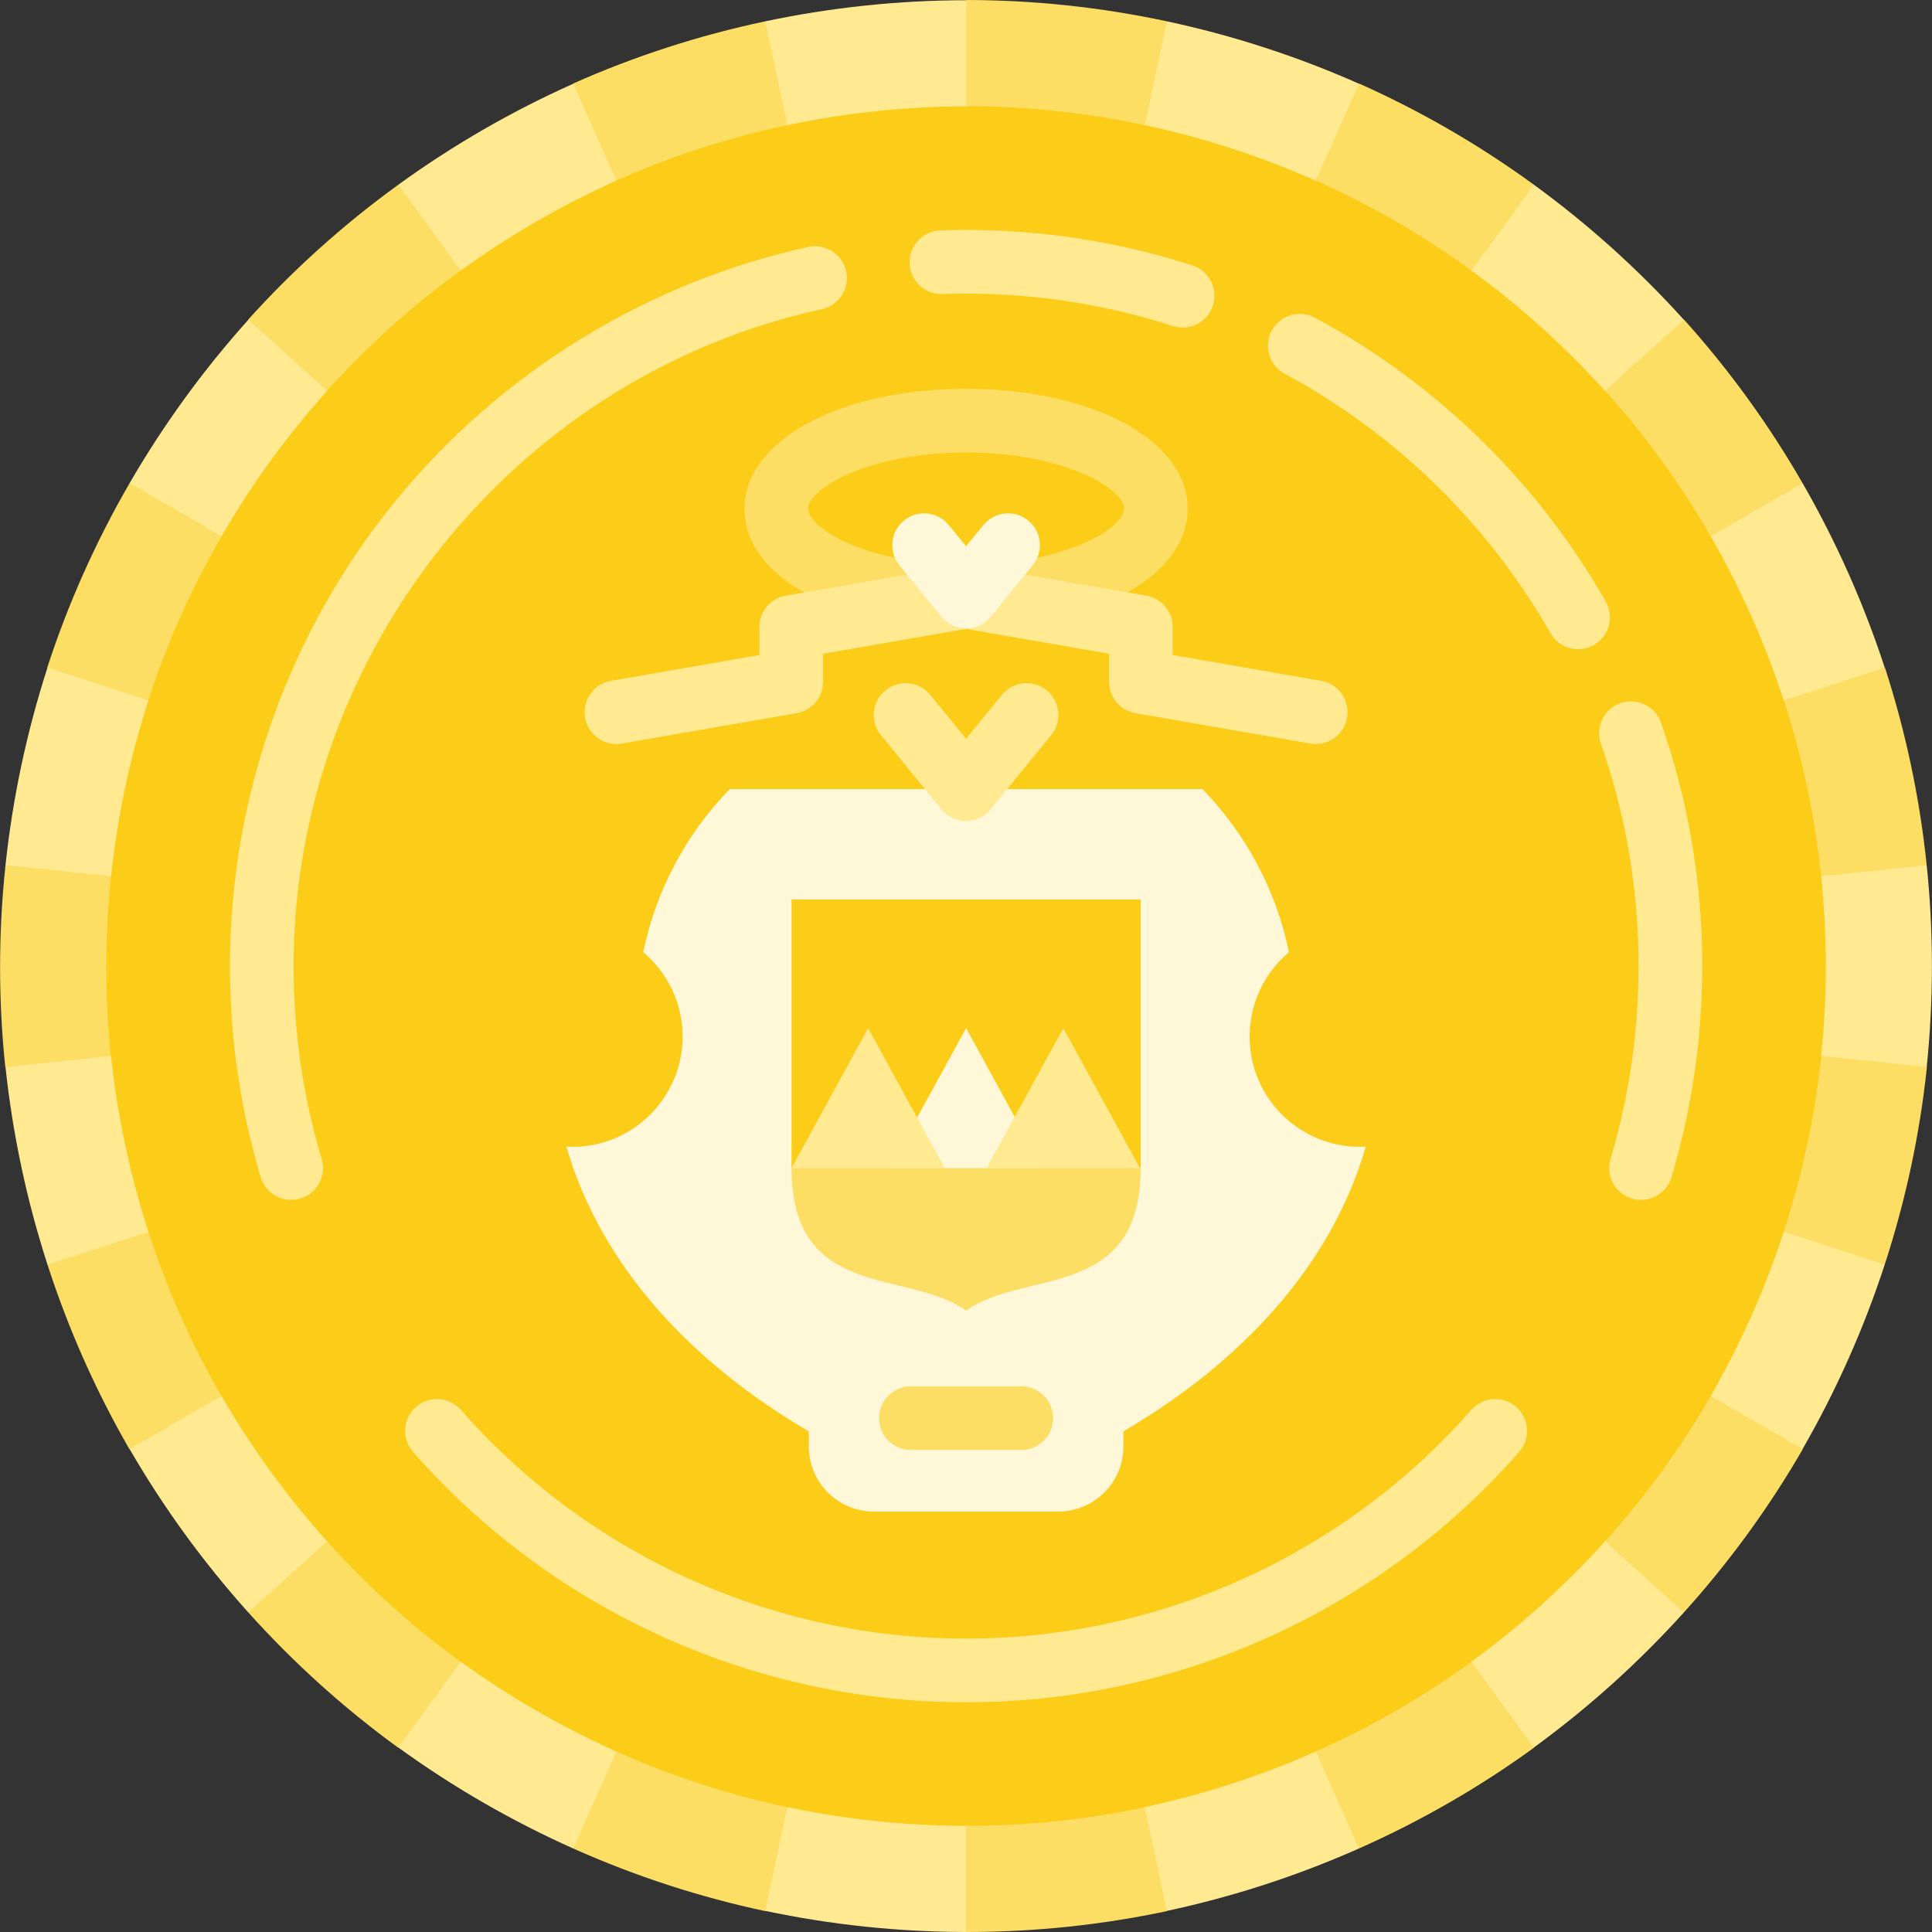 <?xml version="1.0" encoding="iso-8859-1"?>
<!-- Generator: Adobe Illustrator 19.0.0, SVG Export Plug-In . SVG Version: 6.00 Build 0)  -->
<svg version="1.1" id="Layer_1" xmlns="http://www.w3.org/2000/svg" xmlns:xlink="http://www.w3.org/1999/xlink" x="0px" y="0px"
	 viewBox="0 0 511.999 511.999" style="enable-background:new 0 0 511.999 511.999;" xml:space="preserve">
<rect x="0" y="0" width="511.999" height="511.999" fill="#333333" stroke="none"/>
<circle style="fill:#FBCD18;" cx="256.02" cy="256.031" r="247.515"/>
<path style="fill:#FEF7D8;" d="M361.951,303.876c-0.522,0.028-1.047,0.044-1.576,0.044c-16.135,0-29.215-13.079-29.215-29.215
	c0-8.977,4.052-17.004,10.424-22.363c-3.41-16.618-11.54-31.517-22.928-43.23l-125.26,0.001
	c-11.387,11.713-19.517,26.611-22.927,43.23c6.371,5.359,10.424,13.386,10.424,22.363c0,16.135-13.08,29.215-29.215,29.215
	c-0.529,0-1.054-0.016-1.576-0.044c9.257,31.944,33.42,57.396,64.249,75.458v4.02c0,9.51,7.709,17.219,17.219,17.219h48.915
	c9.509,0,17.219-7.709,17.219-17.219v-4.02C328.529,361.274,352.692,335.82,361.951,303.876z"/>
<rect x="209.768" y="238.368" style="fill:#FBCD18;" width="92.514" height="71.172"/>
<g>
	<path style="fill:#FCDE65;" d="M209.765,309.542c0,35.264,30.772,26.73,46.26,37.773c15.489-11.044,46.261-2.51,46.261-37.773
		H209.765z"/>
	<path style="fill:#FCDE65;" d="M270.651,384.26H241.4c-4.661,0-8.438-3.778-8.438-8.438c0-4.66,3.777-8.438,8.438-8.438h29.252
		c4.661,0,8.438,3.778,8.438,8.438C279.089,380.482,275.311,384.26,270.651,384.26z"/>
	<path style="fill:#FCDE65;" d="M256.025,166.539c-14.116,0-27.638-2.536-38.077-7.142c-13.319-5.876-20.653-14.615-20.653-24.605
		c0-18.099,25.248-31.747,58.73-31.747c33.482,0,58.73,13.648,58.73,31.747S289.506,166.539,256.025,166.539z M256.025,119.921
		c-25.963,0-41.854,9.628-41.854,14.871c0,2.237,3.274,5.937,10.589,9.165c8.339,3.68,19.442,5.706,31.264,5.706
		c25.963,0,41.854-9.628,41.854-14.871C297.879,129.549,281.989,119.921,256.025,119.921z"/>
</g>
<g>
	<path style="fill:#FFE991;" d="M163.356,197.178c-4.025,0-7.59-2.891-8.303-6.993c-0.799-4.591,2.275-8.96,6.867-9.759
		l39.338-6.842v-7.425c0-4.102,2.95-7.61,6.992-8.313l46.329-8.058c4.59-0.799,8.961,2.276,9.759,6.867
		c0.799,4.591-2.275,8.96-6.867,9.759l-39.337,6.842v7.425c0,4.102-2.95,7.61-6.992,8.313l-46.33,8.058
		C164.324,197.136,163.836,197.178,163.356,197.178z"/>
	<path style="fill:#FFE991;" d="M348.694,197.178c-0.48,0-0.966-0.042-1.456-0.126l-46.33-8.058
		c-4.042-0.703-6.992-4.211-6.992-8.313v-7.425l-39.337-6.842c-4.591-0.799-7.665-5.167-6.867-9.759
		c0.798-4.591,5.171-7.67,9.759-6.867l46.329,8.058c4.042,0.703,6.992,4.211,6.992,8.313v7.425l39.338,6.842
		c4.591,0.799,7.665,5.167,6.867,9.759C356.284,194.286,352.719,197.178,348.694,197.178z"/>
</g>
<polygon style="fill:#FEF7D8;" points="235.725,309.542 256.025,272.465 276.326,309.542 "/>
<g>
	<polygon style="fill:#FFE991;" points="209.765,309.542 250.366,309.542 230.066,272.465 	"/>
	<polygon style="fill:#FFE991;" points="281.795,272.465 261.494,309.542 302.096,309.542 	"/>
	<path style="fill:#FFE991;" d="M256.025,217.551c-2.534,0-4.933-1.139-6.536-3.101l-16.027-19.625
		c-2.948-3.609-2.412-8.925,1.197-11.873c3.61-2.949,8.926-2.41,11.873,1.198l9.492,11.622l9.492-11.622
		c2.947-3.609,8.264-4.146,11.873-1.198c3.609,2.948,4.146,8.264,1.197,11.873l-16.027,19.625
		C260.958,216.412,258.559,217.551,256.025,217.551z"/>
	<path style="fill:#FFE991;" d="M256.025,451.121c-56.08,0-109.502-24.182-146.566-66.346c-3.077-3.5-2.734-8.832,0.766-11.908
		c3.499-3.078,8.832-2.735,11.909,0.766c33.862,38.52,82.663,60.612,133.892,60.612s100.03-22.092,133.892-60.612
		c3.077-3.5,8.409-3.843,11.909-0.766c3.499,3.077,3.843,8.409,0.766,11.908C365.527,426.938,312.104,451.121,256.025,451.121z"/>
	<path style="fill:#FFE991;" d="M434.883,317.982c-0.8,0-1.613-0.115-2.419-0.356c-4.465-1.334-7.004-6.036-5.668-10.5
		c4.941-16.535,7.446-33.727,7.446-51.097c0-20.19-3.361-40.019-9.988-58.936c-1.541-4.398,0.775-9.212,5.173-10.753
		c4.397-1.542,9.213,0.775,10.755,5.173c7.258,20.715,10.938,42.421,10.938,64.516c0,19.009-2.743,37.826-8.153,55.929
		C441.871,315.617,438.517,317.982,434.883,317.982z"/>
	<path style="fill:#FFE991;" d="M77.167,317.982c-3.633,0-6.988-2.365-8.081-6.024c-5.41-18.103-8.153-36.921-8.153-55.929
		c0-44.764,15.543-88.493,43.767-123.133c27.822-34.145,66.709-58.098,109.499-67.449c4.554-0.993,9.049,1.889,10.045,6.442
		c0.995,4.553-1.89,9.05-6.443,10.045C136.684,99.658,77.808,172.877,77.808,256.028c0,17.371,2.506,34.563,7.446,51.097
		c1.335,4.465-1.203,9.166-5.668,10.5C78.781,317.867,77.967,317.982,77.167,317.982z"/>
	<path style="fill:#FFE991;" d="M313.404,86.812c-0.86,0-1.733-0.132-2.594-0.41c-17.665-5.701-36.098-8.591-54.784-8.591
		c-1.855,0-3.839,0.038-6.243,0.122c-4.647,0.156-8.563-3.484-8.723-8.142c-0.161-4.658,3.485-8.563,8.142-8.724
		c2.601-0.09,4.769-0.132,6.822-0.132c20.449,0,40.625,3.165,59.968,9.407c4.434,1.431,6.869,6.187,5.439,10.622
		C320.278,84.538,316.967,86.812,313.404,86.812z"/>
	<path style="fill:#FFE991;" d="M418.222,172.033c-2.93,0-5.778-1.528-7.335-4.255c-16.612-29.085-40.97-52.853-70.442-68.736
		c-4.102-2.211-5.637-7.329-3.426-11.432c2.211-4.102,7.33-5.638,11.431-3.425c32.255,17.382,58.912,43.394,77.091,75.222
		c2.312,4.047,0.905,9.201-3.142,11.512C421.078,171.674,419.639,172.033,418.222,172.033z"/>
	<path style="fill:#FFE991;" d="M510.594,229.274c0.911,8.798,1.384,17.72,1.384,26.754c0,9.034-0.473,17.956-1.384,26.754
		c-0.022,0-13.99,9.709-13.99,9.709l-13.99-12.646c0.821-7.819,1.238-15.773,1.238-23.818s-0.416-15.998-1.238-23.818l13.99-12.646
		C496.604,219.566,510.572,229.274,510.594,229.274z"/>
	<path style="fill:#FFE991;" d="M477.703,128.045c4.411,7.666,8.472,15.625,12.146,23.878s6.872,16.596,9.618,25.003
		c-0.02,0.009-8.832,14.561-8.832,14.561l-17.925-5.863c-2.43-7.477-5.286-14.913-8.557-22.262
		c-3.272-7.349-6.888-14.446-10.819-21.255l7.637-17.243C460.973,124.866,477.683,128.054,477.703,128.045z"/>
	<path style="fill:#FFE991;" d="M406.483,48.945c7.148,5.21,14.095,10.829,20.808,16.874c6.713,6.045,13.028,12.366,18.956,18.93
		c-0.015,0.017-2.146,16.894-2.146,16.894l-18.759,1.935c-5.261-5.842-10.894-11.475-16.872-16.857
		c-5.979-5.382-12.168-10.396-18.528-15.017l-0.036-18.858C389.906,52.846,406.467,48.962,406.483,48.945z"/>
	<path style="fill:#FFE991;" d="M309.247,5.651c8.65,1.852,17.28,4.159,25.872,6.952c8.592,2.791,16.931,5.998,25.017,9.583
		c-0.007,0.021,4.911,16.306,4.911,16.306l-16.351,9.398c-7.182-3.197-14.619-6.052-22.27-8.537
		c-7.65-2.485-15.344-4.548-23.035-6.183l-7.703-17.214C295.69,15.957,309.24,5.673,309.247,5.651z"/>
	<path style="fill:#FFE991;" d="M202.808,5.65c8.654-1.826,17.478-3.229,26.463-4.173c8.985-0.944,17.907-1.407,26.752-1.42
		c0.002,0.023,11.119,12.899,11.119,12.899l-11.115,15.236c-7.862,0-15.816,0.419-23.817,1.259c-8,0.84-15.867,2.086-23.558,3.721
		L194.614,20.58C194.615,20.579,202.81,5.673,202.808,5.65z"/>
	<path style="fill:#FFE991;" d="M105.57,48.943c7.163-5.188,14.654-10.058,22.478-14.575s15.787-8.569,23.862-12.179
		c0.011,0.019,15.403,7.261,15.403,7.261l-3.957,18.439c-7.182,3.199-14.279,6.815-21.246,10.837s-13.647,8.359-20.008,12.981
		l-17.944-5.794C104.158,65.912,105.582,48.962,105.57,48.943z"/>
	<path style="fill:#FFE991;" d="M34.349,128.04c4.434-7.654,9.296-15.149,14.606-22.457c5.309-7.308,10.937-14.249,16.846-20.831
		c0.018,0.014,17.026,0.368,17.026,0.368l3.885,18.453c-5.261,5.844-10.273,12.034-15.001,18.541
		c-4.729,6.507-9.067,13.188-12.998,19.996l-18.751,2.007C39.961,144.119,34.367,128.054,34.349,128.04z"/>
	<path style="fill:#FFE991;" d="M1.457,229.27c0.938-8.796,2.33-17.621,4.209-26.457c1.879-8.837,4.195-17.466,6.916-25.882
		c0.023,0.005,15.704-6.588,15.704-6.588L39.34,185.62c-2.429,7.477-4.49,15.172-6.162,23.04c-1.672,7.869-2.92,15.735-3.742,23.554
		l-16.313,9.461C13.122,241.676,1.479,229.275,1.457,229.27z"/>
	<path style="fill:#FFE991;" d="M12.581,335.126c-2.72-8.417-5.038-17.045-6.916-25.882c-1.878-8.837-3.271-17.662-4.209-26.457
		c0.023-0.004,11.666-12.406,11.666-12.406l16.313,9.461c0.822,7.819,2.069,15.686,3.742,23.554
		c1.673,7.869,3.733,15.562,6.162,23.04l-11.055,15.277C28.285,341.713,12.604,335.121,12.581,335.126z"/>
	<path style="fill:#FFE991;" d="M65.8,427.305c-5.909-6.582-11.535-13.522-16.846-20.831c-5.31-7.308-10.172-14.805-14.606-22.457
		c0.018-0.013,5.612-16.078,5.612-16.078l18.751,2.007c3.932,6.809,8.27,13.488,12.998,19.996s9.741,12.699,15.001,18.541
		l-3.886,18.453C82.825,426.936,65.818,427.291,65.8,427.305z"/>
	<path style="fill:#FFE991;" d="M151.911,489.869c-8.075-3.61-16.038-7.662-23.862-12.179c-7.824-4.517-15.314-9.388-22.478-14.575
		c0.011-0.019-1.413-16.97-1.413-16.97l17.947-5.793c6.361,4.621,13.042,8.959,20.008,12.981
		c6.966,4.022,14.063,7.639,21.246,10.837l3.956,18.439C167.314,482.608,151.922,489.849,151.911,489.869z"/>
	<path style="fill:#FFE991;" d="M256.023,511.999c-8.845-0.013-17.767-0.476-26.752-1.42c-8.985-0.944-17.809-2.347-26.463-4.173
		c0.002-0.022-8.194-14.929-8.194-14.929l14.039-12.592c7.691,1.634,15.557,2.879,23.558,3.721c8,0.84,15.955,1.258,23.817,1.259
		l11.113,15.236C267.141,499.101,256.025,511.977,256.023,511.999z"/>
	<path style="fill:#FFE991;" d="M360.136,489.87c-8.086,3.586-16.425,6.792-25.017,9.583c-8.592,2.791-17.224,5.099-25.872,6.952
		c-0.007-0.021-13.557-10.306-13.557-10.306l7.703-17.214c7.69-1.635,15.384-3.697,23.035-6.183c7.65-2.486,15.087-5.34,22.27-8.537
		l16.349,9.398C365.047,473.564,360.129,489.849,360.136,489.87z"/>
	<path style="fill:#FFE991;" d="M446.247,427.308c-5.928,6.565-12.243,12.885-18.956,18.93
		c-6.713,6.045-13.661,11.664-20.808,16.874c-0.015-0.017-16.577-3.899-16.577-3.899l0.036-18.858
		c6.36-4.622,12.55-9.635,18.528-15.017c5.977-5.382,11.611-11.014,16.872-16.857l18.758,1.935
		C444.101,410.414,446.232,427.291,446.247,427.308z"/>
	<path style="fill:#FFE991;" d="M499.467,335.129c-2.746,8.408-5.943,16.751-9.618,25.003c-3.674,8.254-7.735,16.211-12.146,23.878
		c-0.02-0.009-16.73,3.179-16.73,3.179l-7.637-17.243c3.931-6.809,7.546-13.907,10.819-21.255
		c3.272-7.349,6.127-14.784,8.557-22.262l17.925-5.862C490.636,320.57,499.446,335.12,499.467,335.129z"/>
</g>
<g>
	<path style="fill:#FCDE65;" d="M510.594,229.274c-0.022,0-27.98,2.936-27.98,2.936c-1.665-16.088-5.007-31.682-9.856-46.6
		c0-0.011,26.698-8.674,26.698-8.674l0.068-0.023C504.958,193.677,508.716,211.194,510.594,229.274z"/>
	<path style="fill:#FCDE65;" d="M477.703,128.045c-0.02,0.009-24.367,14.063-24.367,14.063
		c-8.064-14.021-17.46-26.906-27.958-38.563c-0.004-0.01,20.861-18.783,20.861-18.783l0.053-0.048
		C458.075,97.818,468.633,112.292,477.703,128.045z"/>
	<path style="fill:#FCDE65;" d="M406.483,48.945c-0.015,0.017-16.541,22.758-16.541,22.758
		c-13.07-9.528-26.895-17.479-41.226-23.857c-0.008-0.008,11.418-25.645,11.418-25.645l0.028-0.065
		C376.257,29.315,391.79,38.243,406.483,48.945z"/>
	<path style="fill:#FCDE65;" d="M309.247,5.651c-0.007,0.021-5.854,27.518-5.854,27.518c-15.815-3.388-31.678-5.029-47.365-5.027
		c-0.011-0.003,0-28.072,0-28.072V0C273.65,0.012,291.471,1.852,309.247,5.651z"/>
	<path style="fill:#FCDE65;" d="M202.808,5.65c0.002,0.023,5.845,27.52,5.845,27.52c-15.826,3.338-30.985,8.291-45.314,14.673
		c-0.011,0.001-11.417-25.645-11.417-25.645l-0.029-0.065C167.995,14.977,185.024,9.409,202.808,5.65z"/>
	<path style="fill:#FCDE65;" d="M105.57,48.943c0.011,0.019,16.533,22.763,16.533,22.763c-13.099,9.485-24.933,20.177-35.428,31.835
		c-0.01,0.006-20.861-18.784-20.861-18.784l-0.053-0.047C77.561,71.622,90.852,59.609,105.57,48.943z"/>
	<path style="fill:#FCDE65;" d="M34.349,128.04c0.018,0.014,24.362,14.071,24.362,14.071c-8.109,13.995-14.572,28.574-19.418,43.493
		c-0.007,0.009-26.698-8.675-26.698-8.675l-0.068-0.021C17.985,160.153,25.242,143.772,34.349,128.04z"/>
	<path style="fill:#FCDE65;" d="M1.457,229.27c0.023,0.005,27.979,2.945,27.979,2.945c-1.716,16.083-1.69,32.031-0.048,47.631
		c-0.002,0.011-27.917,2.934-27.917,2.934l-0.071,0.008C-0.431,265.262-0.465,247.345,1.457,229.27z"/>
	<path style="fill:#FCDE65;" d="M12.581,335.126c0.023-0.005,26.759-8.69,26.759-8.69c4.974,15.391,11.485,29.948,19.329,43.533
		c0.002,0.011-24.31,14.035-24.31,14.035l-0.062,0.036C25.496,368.773,18.178,352.419,12.581,335.126z"/>
	<path style="fill:#FCDE65;" d="M65.8,427.305c0.018-0.013,20.91-18.822,20.91-18.822c10.804,12.037,22.672,22.688,35.364,31.908
		c0.007,0.009-16.5,22.711-16.5,22.711l-0.042,0.057C91.284,452.79,77.948,440.827,65.8,427.305z"/>
	<path style="fill:#FCDE65;" d="M151.911,489.869c0.011-0.019,11.448-25.7,11.448-25.7c14.765,6.602,29.94,11.505,45.285,14.765
		c0.01,0.006-5.837,27.458-5.837,27.458l-0.015,0.07C185.557,502.786,168.508,497.282,151.911,489.869z"/>
	<path style="fill:#FCDE65;" d="M256.023,511.999c0.002-0.022,0.005-28.135,0.005-28.135c16.174,0.026,32.032-1.667,47.375-4.93
		c0.011,0.001,5.836,27.458,5.836,27.458l0.016,0.07C292.014,510.114,274.2,512.02,256.023,511.999z"/>
	<path style="fill:#FCDE65;" d="M360.136,489.87c-0.007-0.021-11.44-25.703-11.44-25.703c14.787-6.556,28.585-14.552,41.274-23.774
		c0.011-0.003,16.5,22.711,16.5,22.711l0.043,0.057C392.249,473.509,376.75,482.496,360.136,489.87z"/>
	<path style="fill:#FCDE65;" d="M446.247,427.308c-0.015-0.017-20.905-18.829-20.905-18.829
		c10.842-12.002,20.194-24.92,28.036-38.505c0.008-0.008,24.31,14.036,24.31,14.036l0.062,0.035
		C468.929,399.3,458.426,413.814,446.247,427.308z"/>
	<path style="fill:#FCDE65;" d="M499.467,335.129c-0.02-0.009-26.755-8.698-26.755-8.698c5.022-15.375,8.312-30.979,9.95-46.58
		c0.004-0.01,27.917,2.934,27.917,2.934l0.071,0.007C508.797,300.318,505.104,317.849,499.467,335.129z"/>
</g>
<path style="fill:#FEF7D8;" d="M256.025,166.539c-2.534,0-4.933-1.139-6.536-3.101l-11.12-13.617
	c-2.948-3.609-2.412-8.925,1.197-11.873c3.609-2.95,8.926-2.411,11.873,1.198l4.585,5.614l4.585-5.614
	c2.947-3.609,8.264-4.146,11.873-1.198c3.609,2.948,4.146,8.264,1.197,11.873l-11.12,13.617
	C260.958,165.401,258.559,166.539,256.025,166.539z"/>
<g>
</g>
<g>
</g>
<g>
</g>
<g>
</g>
<g>
</g>
<g>
</g>
<g>
</g>
<g>
</g>
<g>
</g>
<g>
</g>
<g>
</g>
<g>
</g>
<g>
</g>
<g>
</g>
<g>
</g>
</svg>
